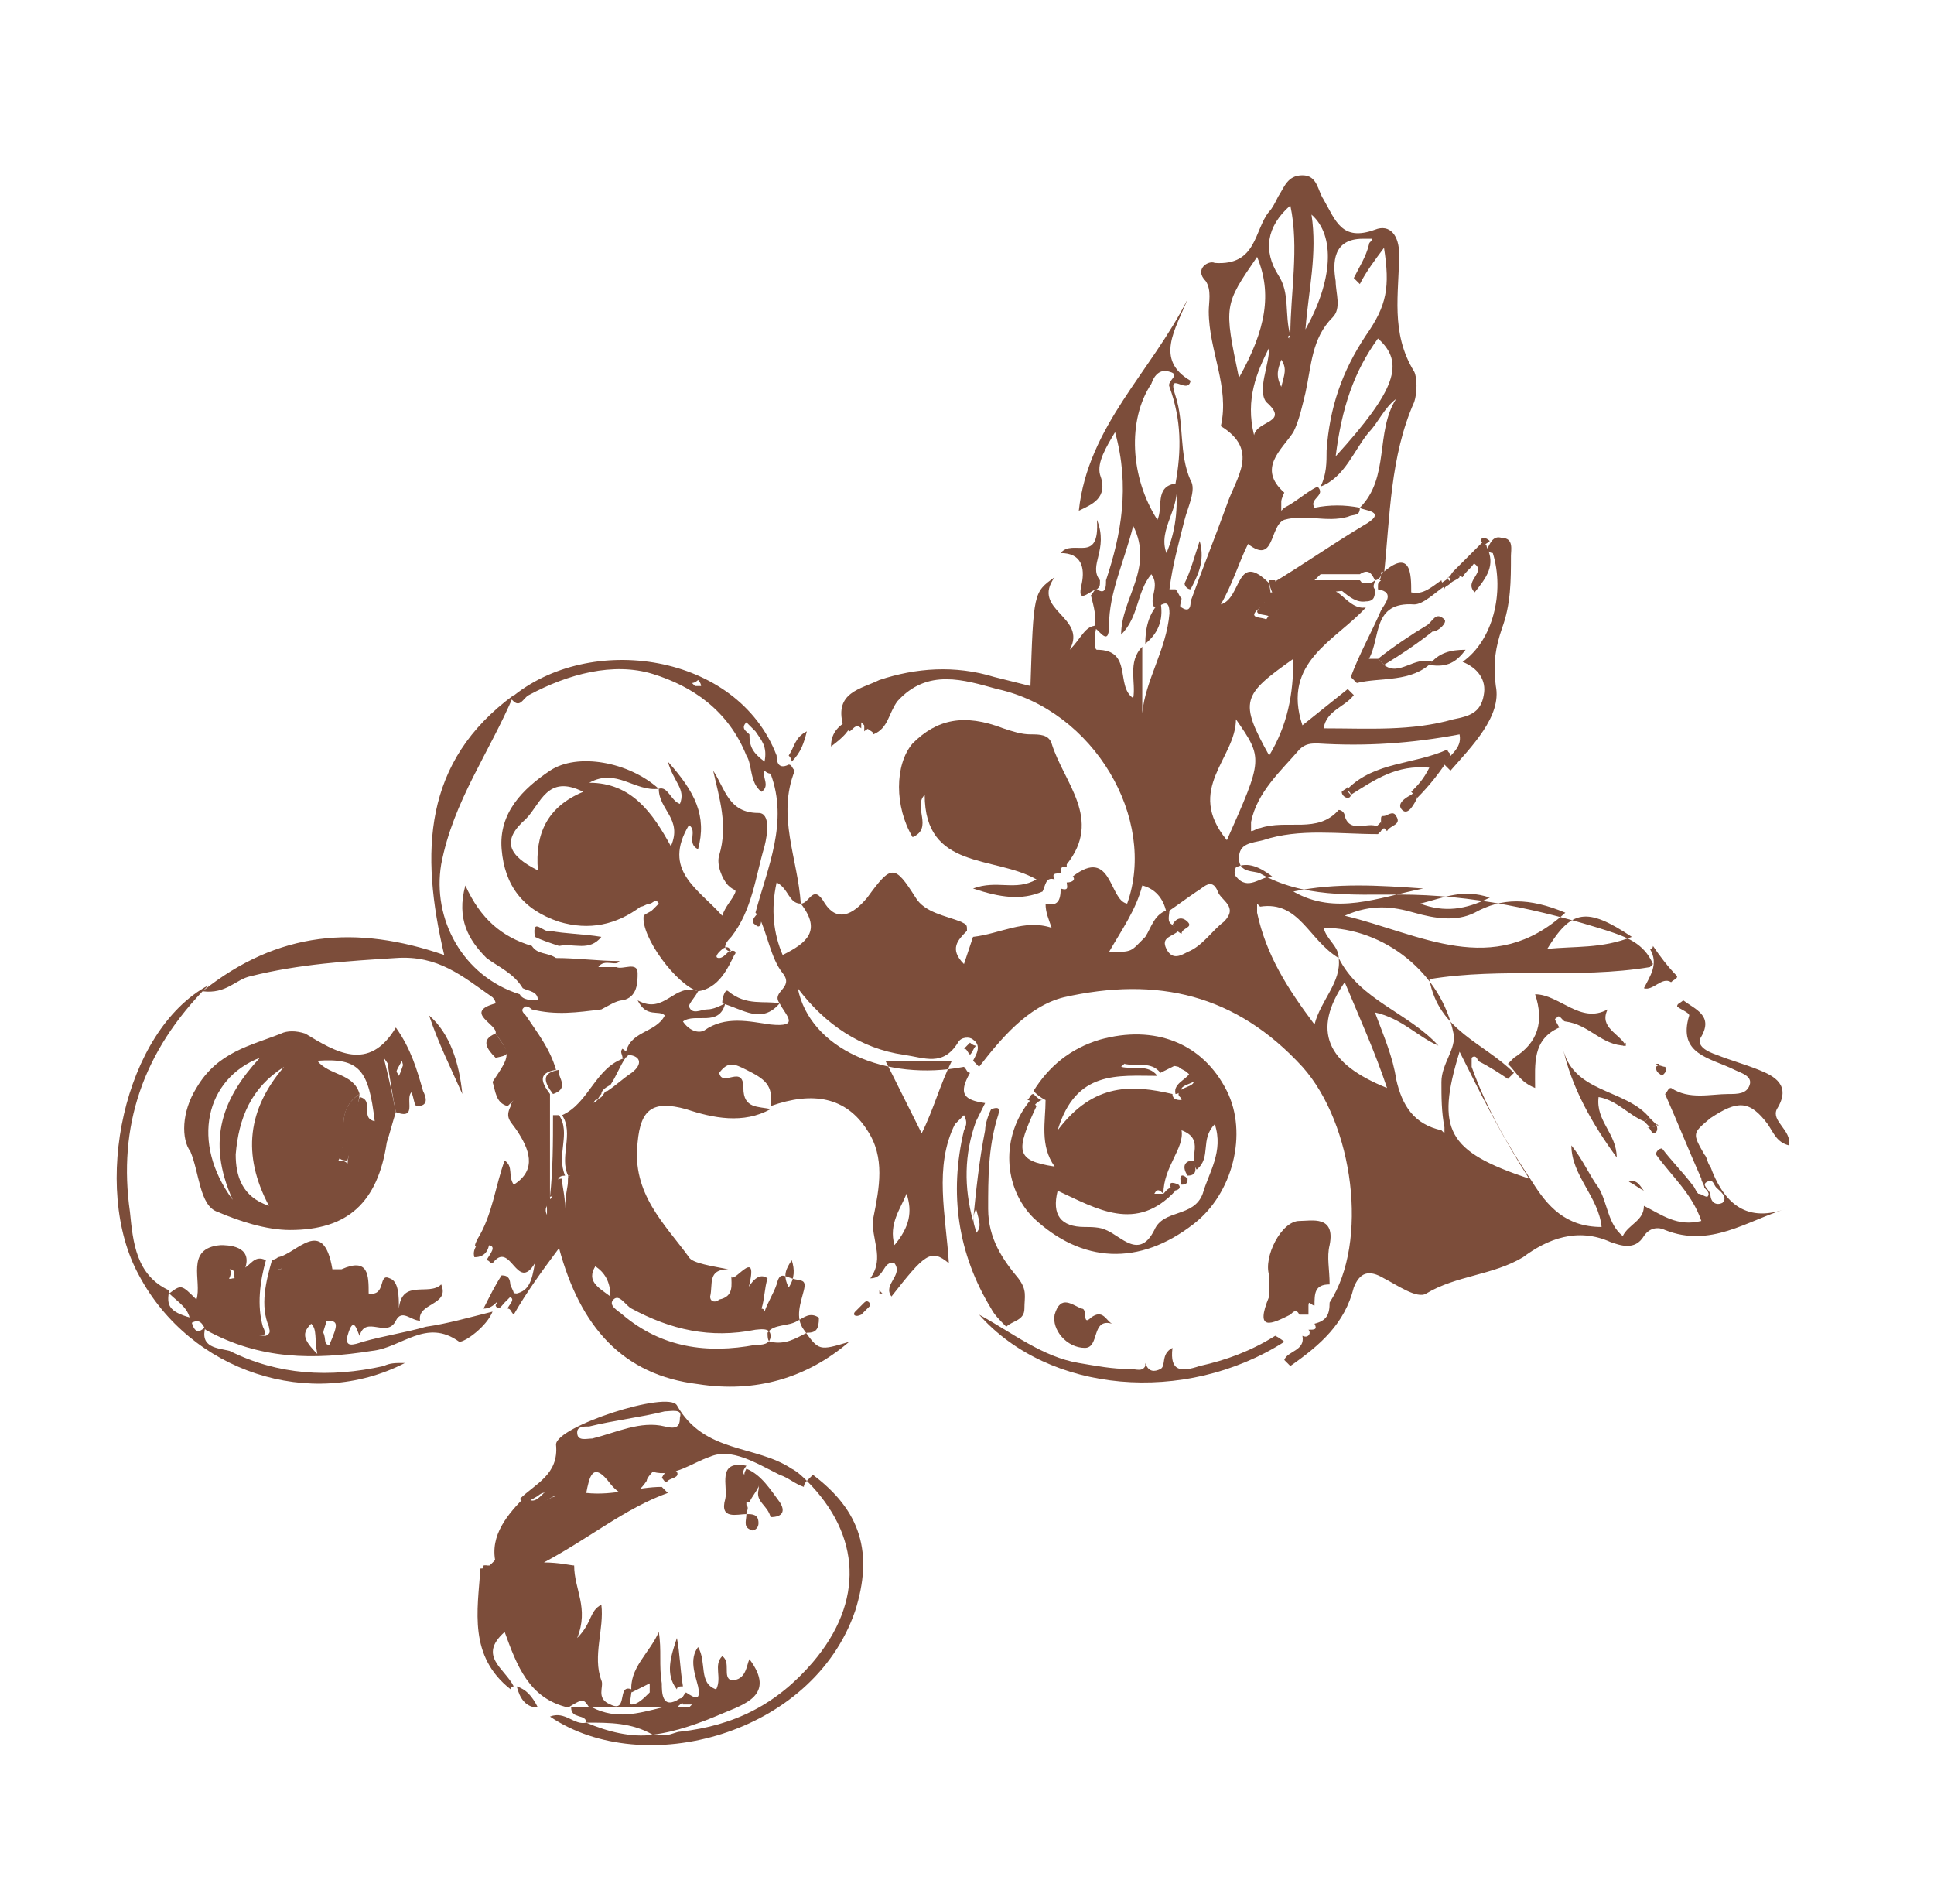 <?xml version="1.0" encoding="utf-8"?>
<!-- Generator: Adobe Illustrator 27.0.0, SVG Export Plug-In . SVG Version: 6.00 Build 0)  -->
<svg version="1.1" id="Capa_1" xmlns="http://www.w3.org/2000/svg" xmlns:xlink="http://www.w3.org/1999/xlink" x="0px" y="0px"
	 viewBox="0 0 64 63" style="enable-background:new 0 0 64 63;" xml:space="preserve">
<style type="text/css">
	.st0{fill:#7C4D3A;}
</style>
<g>
	<path class="st0" d="M16.4,34.2c0.1-0.3-1.1-0.7,0-1c0-0.1-0.1-0.2-0.1-0.2c-1-0.7-1.8-1.4-3.2-1.3c-1.6,0.1-3.2,0.2-4.8,0.6
		c-0.5,0.1-0.8,0.6-1.6,0.5c2.5-2,5.1-2.2,8-1.2C13.9,28.2,14,25.2,17,23c-0.8,1.9-2,3.5-2.4,5.6c-0.3,1.8,0.7,3.7,2.6,4.3
		c0.1,0.2,0.4,0.2,0.6,0.2c0-0.3-0.3-0.3-0.5-0.4c-0.3-0.5-0.8-0.7-1.2-1c-0.6-0.6-1-1.3-0.7-2.4c0.5,1.1,1.2,1.7,2.2,2
		c0.2,0.3,0.5,0.2,0.8,0.4c0.7,0,1.4,0.1,2.1,0.1C20.4,32,20,31.7,19.8,32c0.2,0,0.4,0,0.6,0c0.2,0.1,0.7-0.2,0.7,0.2
		c0,0.3,0,0.8-0.5,0.9c-0.2,0-0.5,0.2-0.7,0.3c-0.8,0.1-1.5,0.2-2.3,0c0,0-0.1-0.1-0.2-0.1c-0.2,0.1-0.1,0.2,0,0.3
		c0.4,0.6,0.8,1.1,1,1.8c-0.6,0.1-0.5,0.4-0.2,0.8c0,0.3,0,0.5,0,0.8c0,0.9,0,1.8,0,2.7c-0.1,0.2-0.2,0.3-0.1,0.5c0-0.2,0-0.4,0-0.5
		c0.4,0,0-0.7,0.5-0.7c0,0.3,0.1,0.5,0.1,1c0-0.5,0.1-0.7,0.1-1c0.4-0.6,0.5-1.3,0.5-2.1c0.2-0.1,0.3-0.2,0.2-0.5
		c0.2,0.2,0.2,0,0.4-0.1c0.1-0.1,0.1-0.2,0.2-0.2c0.3-0.2,0.5-0.4,0.8-0.6c0.4-0.3,0.3-0.6-0.2-0.6c0.1-0.8,1-0.7,1.3-1.3
		c-0.2-0.2-0.6,0.1-0.9-0.5c0.9,0.5,1.2-0.6,2-0.3c-0.1,0.2-0.3,0.4-0.3,0.5c0.1,0.3,0.4,0.1,0.6,0.1s0.4-0.1,0.6-0.2
		c-0.2,0.8-1,0.3-1.4,0.6c0.2,0.3,0.5,0.4,0.7,0.3c0.7-0.5,1.5-0.3,2.2-0.2c1,0.1,0.5-0.3,0.3-0.7c-0.3-0.4,0.5-0.5,0.1-1
		s-0.5-1.3-0.8-1.9L25,30.2c0.4-1.5,1.1-3,0.5-4.6c0,0-0.1,0-0.2-0.1c-0.1,0.2,0.2,0.5-0.1,0.7c-0.4-0.3-0.3-0.9-0.5-1.2
		c-0.6-1.5-1.8-2.3-3.1-2.7c-1.3-0.4-2.8,0-4.1,0.7c-0.2,0.1-0.3,0.5-0.6,0.1c2.6-2.2,7.5-1.5,8.8,1.9c0,0.1,0,0.5,0.4,0.3
		c0.1,0,0.1,0.1,0.2,0.2c-0.6,1.5,0.1,2.9,0.2,4.4c-0.4,0-0.4-0.5-0.8-0.7c-0.2,0.9-0.1,1.7,0.2,2.4c0.8-0.4,1.3-0.8,0.6-1.7
		c0.3,0,0.4-0.7,0.8,0c0.4,0.6,0.9,0.4,1.4-0.2c0.8-1.1,0.9-1.1,1.6,0c0.3,0.5,1,0.6,1.5,0.8c0.2,0.1,0.2,0.1,0.2,0.3
		c-0.3,0.3-0.6,0.6-0.1,1.1c0.1-0.3,0.2-0.6,0.3-0.9c0.9-0.1,1.7-0.6,2.6-0.3c-0.1-0.3-0.2-0.5-0.2-0.8l0,0c0.4,0.1,0.5-0.1,0.5-0.5
		l0,0c0.3,0.1,0.2-0.1,0.2-0.2l0,0c0.2,0,0.3-0.1,0.2-0.2l0,0c1.3-1,1.2,0.8,1.8,0.9c1-2.8-1.1-6.4-4.3-7.1
		c-1.1-0.3-2.3-0.7-3.3,0.4c-0.3,0.4-0.3,0.9-0.8,1.1c0-0.1-0.1-0.1-0.2-0.2c0,0-0.1-0.1-0.2-0.2c0,0.1,0,0.1,0,0.2l0,0
		c-0.2-0.2-0.3,0.1-0.4,0.1c0,0-0.1-0.1-0.2-0.2c-0.3-1.1,0.6-1.2,1.2-1.5c1.2-0.4,2.5-0.5,3.8-0.1c0.4,0.1,0.8,0.2,1.2,0.3
		c0.1-3.1,0.1-3.1,0.8-3.6c-0.8,1.1,1.1,1.3,0.5,2.4c0.4-0.4,0.5-0.8,0.9-0.8c-0.1,0.3-0.1,0.8,0,0.8c1.2,0,0.6,1.2,1.2,1.6
		c0.1-0.5-0.2-1.2,0.3-1.7c0,0.7,0,1.5,0,2.2c0.1-1.1,0.8-2.1,0.9-3.3c0-0.6-0.3-0.2-0.5-0.2c-0.2-0.3,0.2-0.7-0.1-1.1
		c-0.5,0.6-0.4,1.4-1,2c0-1.2,1.1-2.2,0.4-3.6c-0.3,1.2-0.8,2.2-0.8,3.3c0,0.8-0.4,0-0.5,0.1c0.1-0.4,0-0.7-0.1-1.1
		c0.1-0.1,0.1-0.2,0.2-0.2c0.3,0.2,0.3-0.1,0.3-0.3c0.5-1.5,0.8-3.1,0.3-4.9c-0.3,0.5-0.6,1-0.5,1.4c0.3,0.8-0.3,1-0.7,1.2
		c0.3-2.8,2.4-4.6,3.6-7c-0.4,1-1.1,2,0.1,2.7c-0.1,0.5-0.8-0.4-0.5,0.5s0.1,1.9,0.5,2.8c0.2,0.3-0.1,0.9-0.2,1.3
		c-0.2,0.8-0.4,1.5-0.5,2.3h0.1h0.1c0.1,0.1,0.1,0.2,0.2,0.3c0,0.1-0.1,0.3,0,0.3c0.3,0.2,0.3-0.1,0.3-0.2c0.4-1.1,0.8-2.1,1.2-3.2
		c0.3-0.9,1.1-1.8-0.2-2.6c0.3-1.3-0.4-2.5-0.4-3.8c0-0.3,0.1-0.7-0.1-1c-0.4-0.4,0.1-0.7,0.3-0.6C41.6,8.8,41.5,7.6,42,7
		c0.1-0.1,0.2-0.3,0.3-0.5c0.2-0.3,0.3-0.7,0.8-0.7s0.5,0.5,0.7,0.8c0.4,0.7,0.6,1.4,1.7,1c0.5-0.2,0.8,0.2,0.8,0.8
		c0,1.3-0.3,2.6,0.5,3.9c0.1,0.2,0.1,0.7,0,1c-0.8,1.8-0.8,3.8-1,5.7c-0.2-0.3-0.4-1.1-1-0.4c-0.3,0.5-0.7,0.3-1.1,0.4
		c0,0,0,0-0.2,0.2c0.5,0,1,0,1.5,0c0.1,0.1,0.1,0.2,0.2,0.3c-0.5,0-1.1,0.1-1.3,0.1c0.4-0.3,0.7,0.6,1.3,0.5c-1,1.1-2.8,1.8-2.1,3.9
		c0.5-0.4,1-0.8,1.5-1.2c0.1,0.1,0.1,0.1,0.2,0.2c-0.3,0.4-0.9,0.5-1,1.1c1.5,0,2.9,0.1,4.3-0.3c0.5-0.1,0.9-0.2,1-0.8
		c0.1-0.5-0.2-0.9-0.7-1.1c1-0.7,1.4-2.3,1-3.6c-0.1,0-0.2-0.1-0.2-0.1c0.1-0.2,0.2-0.5,0.5-0.4c0.4,0,0.3,0.4,0.3,0.6
		c0,0.8,0,1.6-0.3,2.4c-0.2,0.6-0.3,1.1-0.2,1.9c0.2,1-0.8,2-1.5,2.8c-0.1-0.1-0.1-0.1-0.2-0.2c0.1-0.3,0.6-0.5,0.5-1
		c-1.6,0.3-3.1,0.4-4.7,0.3c-0.2,0-0.4,0-0.6,0.2c-0.6,0.7-1.4,1.4-1.6,2.4c0,0.1,0,0.2,0,0.3c0.1,0,0.2-0.1,0.3-0.1
		c0.9-0.3,1.9,0.2,2.6-0.6c0.1,0,0.2,0.1,0.2,0.2c0.2,0.7,1,0,1.2,0.5l-0.1,0.1c-1.3,0-2.6-0.2-3.8,0.2c-0.4,0.1-0.8,0.1-0.8,0.6
		s0.5,0.4,0.7,0.5c1.4,0.8,3,0.7,4.6,0.7c2.4,0,4.7,0.5,6.9,1.2c0.6,0.2,1.2,0.4,1.5,1.1L54.6,32c-2.4,0.4-4.9,0-7.3,0.4
		c0.3,1.7,1.8,2.1,2.8,3.1c-0.1,0.1-0.1,0.1-0.2,0.2c-0.3-0.2-0.6-0.4-1-0.6c0-0.1-0.1-0.2-0.2-0.1c0,0,0,0.2,0,0.3
		c0.5,1.4,1.2,2.6,2,3.8c0.5,0.8,1.1,1.5,2.3,1.5c-0.1-1-1-1.7-1-2.7c0.4,0.5,0.6,1,0.9,1.4c0.3,0.5,0.3,1.2,0.8,1.6
		c0.2-0.4,0.7-0.5,0.7-1l0,0c0.6,0.3,1.1,0.7,1.9,0.5c-0.3-0.9-1-1.5-1.5-2.2c0-0.1,0.1-0.2,0.2-0.2c0.3,0.4,0.7,0.8,1,1.2
		c0.1,0.1,0.1,0.2,0.2,0.3c0.1,0,0.2,0.1,0.3,0.1c0.1-0.1,0-0.2-0.1-0.3c0-0.1-0.1-0.2-0.1-0.3c-0.4-0.9-0.8-1.9-1.2-2.8
		c0.1-0.1,0.1-0.2,0.2-0.2c0.6,0.4,1.3,0.2,1.9,0.2c0.3,0,0.6,0,0.7-0.3c0.1-0.3-0.3-0.4-0.5-0.5c-0.8-0.4-1.9-0.5-1.5-1.8
		c0-0.1-0.3-0.2-0.4-0.3c0-0.1,0.1-0.1,0.2-0.2c0.4,0.3,1,0.5,0.6,1.2c-0.2,0.3,0.2,0.5,0.5,0.6c0.5,0.2,0.9,0.3,1.4,0.5
		s1.1,0.5,0.6,1.3c-0.2,0.4,0.5,0.7,0.4,1.2c-0.4-0.1-0.5-0.4-0.7-0.7c-0.6-0.8-1-0.8-1.9-0.2c-0.6,0.5-0.6,0.5-0.2,1.2
		c0.1,0.1,0.1,0.3,0.2,0.4c0.4,1.1,1.1,1.9,2.5,1.4c-1.3,0.4-2.5,1.3-4,0.7c-0.2-0.1-0.5-0.1-0.7,0.2c-0.3,0.5-0.8,0.3-1.1,0.2
		c-1.1-0.5-2.1-0.1-2.9,0.5c-1,0.6-2.2,0.6-3.2,1.2c-0.3,0.2-1-0.3-1.4-0.5c-0.5-0.3-0.8-0.2-1,0.3c-0.3,1.2-1.1,1.9-2.1,2.6
		c-0.1-0.1-0.1-0.1-0.2-0.2c0.1-0.3,0.7-0.3,0.6-0.8l0,0c0.2,0.1,0.3-0.1,0.2-0.2l0,0c0.2,0,0.3,0,0.2-0.2l0,0
		c0.4-0.1,0.5-0.3,0.5-0.7l0,0c1.3-2,0.8-5.9-0.9-7.8c-2.2-2.4-4.8-3-7.9-2.3c-1.2,0.3-2.1,1.4-2.8,2.3c-0.1-0.1-0.1-0.1-0.2-0.2
		c0.1-0.2,0.3-0.5,0-0.7c-0.1-0.1-0.4-0.1-0.5,0.1c-0.5,0.8-1.1,0.5-1.8,0.4c-1.4-0.2-2.6-1-3.5-2.2c0.4,2,2.9,3.1,5.5,2.6
		c0.1,0.1,0.1,0.2,0.2,0.2c-0.4,0.7-0.2,0.9,0.5,1c-0.1,0.2-0.2,0.4-0.3,0.6c-0.4,1.1-0.4,2.2-0.1,3.3c0.1-1,0.2-2,0.4-3
		c0-0.2,0.1-0.5,0.2-0.7c0.3-0.1,0.3,0,0.2,0.3c-0.3,1-0.3,2-0.3,3s0.5,1.7,1,2.3c0.3,0.4,0.2,0.6,0.2,1s-0.4,0.4-0.6,0.6
		c-0.2-0.2-0.4-0.4-0.5-0.6c-1.1-1.8-1.4-3.8-0.9-5.9c0.1-0.2,0.1-0.3,0-0.5c-0.1,0.1-0.2,0.2-0.3,0.3c-0.7,1.4-0.3,3-0.2,4.6
		c-0.6-0.5-0.8-0.3-1.9,1.1c-0.3-0.4,0.4-0.7,0.1-1.1c-0.4-0.1-0.3,0.5-0.8,0.5c0.5-0.7,0-1.3,0.1-2c0.2-1,0.4-2-0.2-2.9
		c-0.7-1.1-1.8-1.3-3.2-0.8c0.1-0.7-0.2-0.9-0.8-1.2c-0.4-0.2-0.6-0.3-0.9,0.1c0.1,0.5,0.8-0.3,0.8,0.5c0,0.7,0.5,0.6,0.9,0.7
		c-0.9,0.5-1.9,0.3-2.8,0c-1.1-0.3-1.5,0-1.6,1.1c-0.2,1.7,0.9,2.7,1.7,3.8c0.1,0.2,0.8,0.3,1.3,0.4c-0.7,0-0.5,0.5-0.6,0.9
		c0,0.2,0.2,0.2,0.3,0.1c0.5-0.1,0.4-0.5,0.4-0.8c0,0.4,0.9-1,0.6,0.3c-0.1,0.3,0.2-0.5,0.6-0.2c-0.1,0.3-0.1,0.7-0.2,1
		c0,0,0.1,0,0.1,0.1c0.1-0.3,0.3-0.6,0.4-0.9c0.1-0.4,0.2-0.3,0.5-0.2s0.5,0,0.4,0.4s-0.3,0.9,0,1.3c0.5,0.7,0.5,0.7,1.5,0.4
		c-1.4,1.2-3.1,1.7-5,1.4c-2.5-0.3-3.9-1.9-4.6-4.5c-0.6,0.8-1.1,1.5-1.5,2.2c-0.1-0.1-0.1-0.2-0.2-0.2c0-0.1,0.4-0.4-0.1-0.4
		c-0.2,0-0.3,0.4-0.7,0.4c0.2-0.4,0.4-0.8,0.6-1.1c0.5,0,0.1,0.6,0.5,0.6c0.4-0.1,0.5-0.4,0.6-1c-0.6,1-0.8-0.8-1.4,0
		c-0.1,0-0.1-0.1-0.2-0.1c0.1-0.2,0.4-0.5,0-0.5c-0.3,0-0.5,0.2-0.3-0.2c0.5-0.8,0.6-1.8,0.9-2.6c0.3,0.2,0.1,0.5,0.3,0.8
		c0.8-0.5,0.5-1.2,0.1-1.8c-0.2-0.3-0.4-0.4-0.2-0.8c0-0.1,0.1-0.2,0.1-0.2c-0.1,0.1-0.1,0.1-0.2,0.2c-0.4-0.1-0.4-0.5-0.5-0.8
		C16.9,34.9,16.9,34.9,16.4,34.2z M56.8,39.3c-0.1-0.1-0.1-0.3-0.3-0.2s0,0.2,0.1,0.4c0,0.3,0.2,0.4,0.4,0.3
		C57.2,39.6,56.9,39.4,56.8,39.3z M25,24.2c-0.1-0.1-0.2-0.2-0.3-0.3c-0.2,0.2,0,0.3,0.1,0.4c0,0.4,0.1,0.6,0.5,0.9
		C25.4,24.7,25.2,24.5,25,24.2z M42.7,11.1c0-1.4,0.3-2.9,0-4.3c-0.8,0.7-0.9,1.5-0.4,2.3C42.7,9.7,42.5,10.4,42.7,11.1
		c-0.1,0-0.1,0.1,0,0.1C42.6,11.2,42.7,11.1,42.7,11.1z M20.9,43.3c-0.2-0.1-0.4-0.5-0.6-0.3s0.2,0.4,0.3,0.5c1.3,1.1,2.8,1.3,4.4,1
		c0.2,0,0.5,0,0.5-0.3S25.1,44,25,44C23.5,44.3,22.2,44,20.9,43.3z M38.8,30.6c0.1,0.1,0.1,0.1,0.2,0.2c-0.2,0.2-0.6,0.2-0.4,0.6
		c0.2,0.4,0.5,0.2,0.7,0.1c0.5-0.2,0.8-0.7,1.2-1c0.5-0.5-0.1-0.7-0.2-1c-0.2-0.5-0.5-0.1-0.7,0c-0.3,0.2-0.7,0.5-1,0.7
		c-0.1-0.5-0.4-0.8-0.8-0.9c-0.2,0.8-0.7,1.5-1.1,2.2c0.8,0,0.7,0,1.2-0.5c0.2-0.3,0.3-0.8,0.8-0.9C38.7,30.3,38.6,30.5,38.8,30.6z
		 M38.9,16c0.2,0.8-0.6,1.5-0.3,2.3C38.9,17.6,39,16.8,38.9,16c0.2-1.1,0.2-2.1-0.2-3.2c-0.1-0.2,0.4-0.4,0-0.5
		c-0.3-0.1-0.5,0.1-0.6,0.4c-0.8,1.2-0.7,3.1,0.2,4.5C38.5,16.8,38.2,16.1,38.9,16z M41.7,30l-0.1-0.1c0,0.1,0,0.2,0,0.3
		c0.3,1.4,1,2.5,1.9,3.7c0.2-0.8,0.9-1.4,0.8-2.2c0.7,1.4,2.3,1.8,3.3,2.9c-0.7-0.3-1.2-0.9-2.1-1.1c0.3,0.8,0.6,1.5,0.7,2.2
		c0.2,0.9,0.6,1.5,1.5,1.7l0.1,0.1c0-0.1,0-0.2,0-0.2c-0.1-0.5-0.1-1-0.1-1.5c0-0.6,0.5-1.1,0.4-1.6c-0.4-2-2.3-3.5-4.3-3.5
		c0.1,0.4,0.5,0.6,0.5,1C43.3,31.1,43,29.8,41.7,30z M45,16.8c1-1,0.5-2.5,1.2-3.6c-0.4,0.3-0.6,0.8-0.9,1.1
		c-0.5,0.6-0.8,1.5-1.6,1.8c0.2-0.4,0.2-0.8,0.2-1.2c0.1-1.4,0.5-2.6,1.3-3.8c0.7-1,0.8-1.6,0.6-2.9C45.5,8.6,45.2,9,45,9.4
		c-0.1-0.1-0.1-0.1-0.2-0.2c0.2-0.4,0.4-0.7,0.5-1.1c0-0.1,0.1-0.1,0.1-0.2c-0.1,0-0.2,0-0.3,0c-1,0-1,0.8-0.9,1.4
		c0,0.4,0.2,0.9-0.1,1.2c-0.7,0.7-0.7,1.6-0.9,2.5c-0.1,0.4-0.2,0.9-0.4,1.3c-0.4,0.6-1.2,1.2-0.3,2c0,0-0.1,0.2-0.1,0.3
		c0,0.1,0,0.2,0,0.3l0.1-0.1c0.4-0.2,0.7-0.5,1.1-0.7c0.3,0.3-0.3,0.4-0.1,0.7C44,16.7,44.5,16.7,45,16.8c0,0.3-0.2,0.2-0.4,0.3
		c-0.7,0.2-1.4-0.1-2.1,0.1c-0.5,0.2-0.3,1.5-1.2,0.8c-0.3,0.6-0.5,1.3-0.9,2c0.7-0.2,0.5-1.8,1.6-0.7c0,0.1,0.1,0.4,0,0.4
		c-0.2,0.1-0.1,0.4-0.3,0.4c-0.5,0.4,0.1,0.3,0.2,0.4c0.2-0.3,0.4-0.6,0.2-1c0-0.1,0-0.1,0-0.2c1-0.6,2-1.3,3-1.9
		C46,16.9,45.1,16.9,45,16.8z M51.8,30.2c-1.2-0.5-2.1-0.5-3,0c-0.6,0.3-1.3,0.2-2,0s-1.4-0.3-2.3,0.1C47,30.9,49.4,32.4,51.8,30.2z
		 M50.6,39c-0.9-1.4-1.6-2.8-2.3-4.2C47.5,37.4,47.9,38.1,50.6,39z M40.6,27.8c1.2-2.7,1.2-2.7,0.3-4C40.9,25.1,39.2,26.1,40.6,27.8
		z M44.2,15.1c2-2.2,2.3-3.1,1.4-3.9C44.8,12.3,44.4,13.5,44.2,15.1z M41,12.5c0.9-1.6,1.1-2.8,0.6-4C40.5,10.1,40.5,10.1,41,12.5z
		 M44.5,32.5c-1.1,1.6-0.6,2.7,1.4,3.5C45.5,34.8,45,33.7,44.5,32.5z M31.5,35.1c-0.8,0-1.5,0-2.2,0c0.4,0.8,0.8,1.6,1.2,2.4
		C30.9,36.7,31.1,35.9,31.5,35.1z M42.8,21.8C41.1,23,41,23.2,42,25C42.6,24,42.8,23,42.8,21.8z M47.1,29.4
		c-1.4-0.1-2.9-0.2-4.3,0.1C44.2,30.3,45.6,29.7,47.1,29.4z M54,31c-1.5-1-2-0.9-2.8,0.4C52.1,31.3,53,31.4,54,31z M43.2,10.9
		c0.9-1.6,1-3.1,0.2-3.8C43.6,8.4,43.3,9.6,43.2,10.9z M42,11.5c-0.4,0.8-0.8,1.7-0.5,2.9c0.1-0.5,1.2-0.4,0.4-1.1
		C41.6,12.9,42,12.1,42,11.5z M49.3,29.7c-0.9-0.3-1.5,0-2.3,0.2C47.8,30.2,48.5,30.1,49.3,29.7z M27.1,43.6c-0.3-0.2-0.5,0-0.7,0.1
		c-0.3,0.2-0.8,0.1-1,0.4c0,0.1,0,0.3,0.1,0.3c0.5,0.1,0.8-0.1,1.2-0.3C27,44.1,27.1,44,27.1,43.6z M42.1,29
		c-0.4-0.3-0.8-0.5-1.2-0.3c0,0-0.1,0.2,0,0.3C41.3,29.5,41.7,29,42.1,29z M30,39.5c-0.2,0.5-0.6,1-0.4,1.7
		C30.1,40.6,30.2,40.1,30,39.5z M19.7,41.9c-0.3,0.5,0.1,0.7,0.5,1C20.2,42.4,20,42.1,19.7,41.9z M42.4,12.8c0.1-0.4,0.2-0.6,0-0.9
		C42.3,12.2,42.2,12.4,42.4,12.8z M32.3,40c-0.2,0.4,0,0.6,0,0.8C32.5,40.6,32.4,40.4,32.3,40z M26.1,42.6c0.2-0.3,0.2-0.6,0.1-0.9
		C26,42,25.9,42.2,26.1,42.6z M23.1,22.5c0,0-0.1,0.1-0.2,0.1l0.1,0.1c0.1,0,0.1,0,0.2,0C23.2,22.6,23.1,22.5,23.1,22.5z"/>
	<path class="st0" d="M19.4,57c0-0.3-0.5-0.1-0.5-0.5c0.2,0,0.5,0,0.7,0c0.8,0.4,1.5,0.2,2.3,0c-0.8,0-1.6,0-2.4,0
		c-0.2-0.3-0.2-0.3-0.7,0c-1.3-0.3-1.7-1.4-2.1-2.5c-0.9,0.8,0,1.2,0.3,1.8c0,0-0.1,0-0.1,0.1c-1.4-1.1-1.1-2.6-1-4
		c0.1,0,0.1,0,0.1-0.1c0.1,0,0.1,0,0.2,0c0.8-0.7,1-1.9,2.2-2.3c-0.3-0.2-0.5-0.1-0.6,0c-0.2,0.1-0.4,0.3-0.6,0.1
		c0.5-0.5,1.3-0.8,1.2-1.8c0-0.6,3.7-1.8,4-1.3c0.9,1.6,2.6,1.3,3.8,2.1c0.2,0.1,0.4,0.3,0.5,0.4c0,0-0.1,0.1-0.1,0.2
		c-0.3-0.1-0.5-0.3-0.8-0.4c-0.8-0.4-1.6-0.9-2.3-0.6c-0.6,0.2-1.2,0.7-1.9,0.5c0,0-0.2,0.2-0.2,0.3c-0.4,0.6-0.8,0.6-1.2,0.1
		c-0.6-0.8-0.7-0.2-0.8,0.3c0.9,0.1,1.7-0.2,2.5-0.2c0.1,0.1,0.1,0.1,0.2,0.2c-1.4,0.5-2.6,1.5-4.1,2.3c0.5,0,0.9,0.1,1,0.1
		c0,0.8,0.5,1.4,0.1,2.4c0.5-0.5,0.4-0.9,0.8-1.1c0.1,0.8-0.3,1.7,0,2.5c0.1,0.2-0.2,0.6,0.3,0.8c0.6,0.3,0.2-0.7,0.7-0.5
		c0,0.2-0.1,0.5,0,0.5c0.2,0,0.4-0.2,0.6-0.4c0,0,0-0.2,0-0.3c-0.2,0.1-0.4,0.2-0.6,0.3c-0.1-0.8,0.6-1.3,0.9-2
		c0.1,0.6,0,1.1,0.1,1.7c0,0.3,0,0.9,0.6,0.5c0.1,0,0.1-0.1,0.2-0.2c0.3,0.2,0.5,0.3,0.4-0.2c-0.1-0.4-0.3-0.9,0-1.3
		c0.3,0.5,0,1.2,0.6,1.4c0.2-0.4-0.1-0.8,0.2-1.1c0.3,0.2,0,0.7,0.3,0.8c0.5,0,0.5-0.5,0.6-0.7c0.9,1.2-0.2,1.5-0.9,1.8
		c-0.7,0.3-1.5,0.6-2.3,0.7C20.9,57,20.2,57,19.4,57L19.4,57z M22,46.7c-0.8,0.2-1.7,0.3-2.5,0.5c-0.2,0-0.4,0-0.4,0.2
		c0,0.3,0.3,0.2,0.5,0.2c0.8-0.2,1.6-0.6,2.4-0.4c0.4,0.1,0.5,0,0.5-0.3C22.6,46.6,22.2,46.7,22,46.7z M22.4,56.5c0.2,0,0.3,0,0.4,0
		l0.1-0.1c-0.1,0-0.2,0-0.3,0C22.6,56.3,22.5,56.4,22.4,56.5z"/>
	<path class="st0" d="M34.2,36.1c0.5-0.8,1.2-1.4,2.2-1.7c1.8-0.5,3.4,0.1,4.2,1.7c0.7,1.4,0.2,3.4-1.1,4.4
		c-1.8,1.4-3.7,1.3-5.3-0.2c-1-1-1.1-2.7-0.1-3.9c0.1,0,0.1,0.1,0.2,0.2c-0.7,1.5-0.7,1.8,0.6,2c-0.5-0.7-0.3-1.5-0.3-2.2
		C34.4,36.3,34.3,36.2,34.2,36.1z M38.8,36.2c0,0.2,0.2,0.2,0.3,0.2c0-0.1-0.1-0.1-0.1-0.2c0-0.3,0.9-0.2,0.3-0.7
		c-0.1-0.1-0.2-0.1-0.3-0.2c-0.6-0.1-1.2-0.7-1.9,0c0.4,0.1,0.9-0.1,1.2,0.3c-1.3,0-2.7-0.2-3.3,1.8C36.2,35.8,37.5,35.9,38.8,36.2
		L38.8,36.2z M38.5,39.5c0.1-0.1,0.2-0.3,0.4-0.1c-1.3,1.4-2.6,0.6-3.9,0c-0.2,0.8,0.1,1.2,0.9,1.2c0.2,0,0.5,0,0.7,0.1
		c0.5,0.2,1.1,1,1.6,0c0.3-0.7,1.3-0.4,1.6-1.2c0.2-0.7,0.7-1.4,0.4-2.3c-0.5,0.5-0.1,1.1-0.6,1.5c-0.3-0.4,0.3-1-0.5-1.3
		C39.2,38,38.5,38.6,38.5,39.5c-0.1-0.1-0.2-0.2-0.3,0C38.3,39.5,38.4,39.5,38.5,39.5z"/>
	<path class="st0" d="M13.1,36.8c-0.1,0.3-0.2,0.7-0.3,1c-0.3,2-1.3,2.9-3.2,2.9c-0.8,0-1.7-0.3-2.4-0.6c-0.6-0.2-0.6-1.3-0.9-2
		C6,37.7,6,36.8,6.5,36c0.7-1.2,1.8-1.4,2.8-1.8c0.2-0.1,0.5-0.1,0.8,0c1,0.6,2.1,1.3,3-0.2c0.5,0.7,0.7,1.4,0.9,2.1
		c0.1,0.2,0.2,0.5-0.2,0.5c-0.1,0-0.1-0.3-0.2-0.5c-0.1-0.3-0.2-0.6-0.3-1c-0.1,0.2-0.2,0.3-0.2,0.5c-0.1-0.2-0.2-0.3-0.4-0.6
		C12.9,35.8,13,36.3,13.1,36.8z M10.5,35.1L10.5,35.1L10.5,35.1c0.4,0.5,1.2,0.4,1.4,1.1c-0.9,0.6-0.3,1.5-0.7,2.2
		c0.1,0,0.2,0,0.3,0.1c0.1-0.8,0.2-1.5,0.4-2.2c0.5,0.1,0,0.7,0.5,0.8C12.2,35.4,11.9,35,10.5,35.1z M9.4,35.3
		C8.3,36,7.9,37,7.8,38.2c0,0.7,0.2,1.4,1.1,1.7C8,38.2,8.2,36.7,9.4,35.3z M8.6,35c-1.8,0.7-2.3,2.8-0.9,4.7
		C6.8,37.7,7.4,36.3,8.6,35z"/>
	<path class="st0" d="M34.5,29.5c-0.7,0.3-1.4,0.2-2.3-0.1c0.8-0.3,1.4,0.1,2.1-0.3c-1.4-0.8-3.7-0.3-3.7-2.8
		c-0.4,0.4,0.3,1.1-0.4,1.4c-0.6-1-0.6-2.4,0-3.1c0.8-0.8,1.7-1,3-0.5c0.3,0.1,0.6,0.2,0.9,0.2c0.3,0,0.6,0,0.7,0.3
		c0.4,1.3,1.7,2.5,0.5,4v0.1l0,0c-0.2-0.1-0.2,0.1-0.2,0.2l0,0c-0.2,0-0.3,0-0.2,0.2l0,0C34.6,29,34.6,29.3,34.5,29.5L34.5,29.5z"/>
	<path class="st0" d="M9.2,41.6c0.6-0.1,1.5-1.4,1.8,0.4c0.1,0,0.2,0,0.3,0c0.9-0.4,0.9,0.2,0.9,0.8c0.6,0.1,0.3-0.7,0.7-0.5
		c0.3,0.1,0.3,0.6,0.3,1c0.1-1,1-0.4,1.4-0.8c0.3,0.7-0.8,0.6-0.7,1.2c-0.3,0-0.6-0.4-0.8,0c-0.3,0.6-1-0.2-1.2,0.5
		c-0.1-0.2-0.2-0.7-0.4,0c-0.1,0.4,0.2,0.3,0.5,0.2c0.7-0.2,1.4-0.3,2.1-0.5c0.7-0.1,1.4-0.3,2.2-0.5c-0.2,0.5-0.9,1-1.1,1
		c-1.1-0.8-1.9,0.2-2.9,0.3C10.4,45,8.6,45,6.8,44l0,0c-0.1-0.2-0.2-0.4-0.5-0.2l0,0c0-0.5-0.4-0.7-0.7-1l0,0C6,42.5,6,42.5,6.5,43
		c0.2-0.6-0.4-1.7,0.8-1.8c0.2,0,1.1,0,0.8,0.8C8,42.1,8,42.3,7.9,42.3c-0.3,0.1,0-0.3-0.3-0.3c0.2,0.3-0.5,0.7-0.1,0.9
		c0.7,0.2,0.8,0.6,0.9,1.1c0,0.2,0.2,0.2,0.4,0.2C9,44.1,8.9,44,8.9,43.9c-0.3-0.7-0.1-1.5,0.1-2.2C8.9,41.7,9.1,41.7,9.2,41.6
		c0,0.1,0,0.3,0,0.4h0.1C9.3,41.9,9.2,41.8,9.2,41.6z M10.5,44.8c-0.1-0.5,0-0.8-0.2-1C10,44.1,10,44.3,10.5,44.8z M10.9,44.5
		c0.3-0.7,0.3-0.8-0.1-0.8c0,0.1-0.1,0.3-0.1,0.4C10.8,44.3,10.7,44.5,10.9,44.5z"/>
	<path class="st0" d="M6.8,43.9c-0.2,0.7,0.4,0.7,0.8,0.8c1.6,0.8,3.3,0.9,5.1,0.5c0.2-0.1,0.4-0.1,0.6-0.1h0.1
		c-3.1,1.6-7.1,0.3-8.8-2.9c-1.6-2.9-0.5-8.1,2.3-9.6c-2.2,2.2-3,4.7-2.6,7.5c0.1,1,0.2,2.1,1.3,2.6l0,0c-0.1,0.5,0,0.7,0.7,0.9l0,0
		C6.4,44,6.5,44.2,6.8,43.9L6.8,43.9z"/>
	<path class="st0" d="M26.9,48.8c1.6,1.2,2,2.6,1.4,4.5c-1.4,4.1-7,5.6-10.1,3.5c0.5-0.2,0.8,0.3,1.2,0.2l0,0
		c0.7,0.3,1.5,0.5,2.2,0.4c0.2,0,0.3,0,0.5,0c0.1,0,0.3-0.1,0.4-0.1c1.8-0.2,3.2-0.9,4.4-2.3c1.7-2,1.6-4.2-0.2-6
		C26.8,48.9,26.8,48.9,26.9,48.8z"/>
	<path class="st0" d="M43,43.5c-0.1-0.2-0.2-0.1-0.3,0c-0.6,0.3-1.2,0.6-0.7-0.6c0-0.1,0-0.5,0-0.7c-0.2-0.6,0.4-1.8,1-1.8
		c0.4,0,1.2-0.2,1,0.8c-0.1,0.4,0,0.8,0,1.3l0,0c-0.5,0-0.5,0.3-0.5,0.7l0,0c-0.1,0-0.2-0.2-0.2,0c0,0.1,0,0.2,0,0.3l0,0
		C43.2,43.5,43.1,43.5,43,43.5C43,43.3,43,43.4,43,43.5L43,43.5z"/>
	<path class="st0" d="M42.5,44.4c-3.3,2.1-7.8,1.7-10.1-0.9c1.1,0.6,2.1,1.4,3.3,1.6c0.6,0.1,1.1,0.2,1.7,0.2c0.2,0,0.4,0.1,0.5-0.1
		v-0.1c0.1,0.3,0.3,0.3,0.5,0.2s0-0.5,0.4-0.7c-0.1,0.8,0.3,0.8,0.9,0.6c0.9-0.2,1.7-0.5,2.5-1C42.4,44.3,42.5,44.4,42.5,44.4z"/>
	<path class="st0" d="M45.7,19c1-0.9,1,0,1,0.6c0.4,0.1,0.7-0.2,1-0.4c0,0.1,0.1,0.1,0.1,0.2c-0.3,0.2-0.7,0.6-1,0.6
		c-1.4-0.1-1.1,1.1-1.5,1.8c0.1,0,0.2,0,0.3,0c0.1,0.1,0.1,0.1,0.2,0.2c0.5,0.4,1-0.3,1.6-0.1c-0.7,0.7-1.7,0.5-2.5,0.7
		c-0.1-0.1-0.1-0.1-0.2-0.2c0.3-0.8,0.7-1.5,1-2.2c0.1-0.2,0.5-0.6-0.1-0.7v-0.1c0-0.1,0-0.1,0.1-0.2C45.6,19.2,45.7,19.2,45.7,19z"
		/>
	<path class="st0" d="M8.8,41.7c-0.2,0.7-0.3,1.5-0.1,2.2c0.1,0.2,0.1,0.3-0.1,0.3c-0.2,0.1-0.3,0-0.4-0.2c-0.1-0.5-0.2-0.9-0.9-1.1
		c-0.4-0.1,0.3-0.5,0.1-0.9c0.2,0,0,0.4,0.3,0.3C7.9,42.3,8,42.1,8,42C8.3,41.9,8.4,41.5,8.8,41.7z"/>
	<path class="st0" d="M35.9,44.6c-0.6,0-1.1-0.6-1-1.1c0.2-0.7,0.6-0.3,0.9-0.2c0.2,0,0,0.6,0.3,0.3c0.4-0.3,0.5,0.1,0.7,0.2
		C36.1,43.6,36.4,44.6,35.9,44.6z"/>
	<path class="st0" d="M17.4,49.5c0.2,0.3,0.4,0.1,0.6-0.1c0.2-0.1,0.3-0.2,0.6,0c-1.2,0.4-1.5,1.6-2.2,2.3
		C16.2,50.8,16.8,50.1,17.4,49.5z"/>
	<path class="st0" d="M48,25c-0.3,0.5-0.7,1-1.1,1.4c-0.1-0.1-0.1-0.1-0.2-0.2c0.2-0.2,0.4-0.4,0.6-0.8c-1.1-0.1-1.8,0.4-2.6,0.9
		c0-0.1-0.1-0.1-0.1-0.2c0.9-0.9,2.2-0.8,3.3-1.3C47.9,24.9,48,24.9,48,25z"/>
	<path class="st0" d="M45.7,19c0,0.1-0.1,0.2-0.2,0.2l0,0C45.4,19,45.3,18.8,45,19c-0.5,0-0.9,0-1.5,0c0.1-0.1,0.1-0.2,0.2-0.2
		c0.3-0.1,0.7,0.1,1.1-0.4c0.5-0.7,0.7,0.1,1,0.4C45.7,18.9,45.7,19,45.7,19z"/>
	<path class="st0" d="M36.3,19.5c-0.2,0-0.7,0.6-0.5-0.2c0.1-0.5,0-1-0.7-1c0.4-0.5,1.3,0.4,1.2-1.1c0.4,1-0.3,1.5,0.1,2
		C36.4,19.4,36.4,19.4,36.3,19.5z"/>
	<path class="st0" d="M13.1,36.8c-0.1-0.5-0.2-1.1-0.3-1.8c0.2,0.3,0.3,0.4,0.4,0.6c0.1-0.2,0.1-0.3,0.2-0.5c0.1,0.3,0.2,0.7,0.3,1
		C13.3,36.2,13.9,37.1,13.1,36.8z"/>
	<path class="st0" d="M15.3,36.2c-0.4-0.9-0.8-1.7-1.1-2.6C14.9,34.2,15.2,35.2,15.3,36.2z"/>
	<path class="st0" d="M48.6,18.4c0.2-0.2,0.3-0.3,0.5-0.5c0,0.1,0.1,0.1,0.1,0.2c0.3,0.6,0,1-0.4,1.5c-0.4-0.4,0.5-0.7-0.1-1
		C48.7,18.5,48.6,18.5,48.6,18.4z"/>
	<path class="st0" d="M54.7,31.3c0.2,0.3,0.5,0.7,0.8,1c0,0.1-0.1,0.1-0.2,0.2c-0.3-0.2-0.6,0.3-0.9,0.2l0,0
		c0.2-0.4,0.5-0.8,0.2-1.3C54.6,31.4,54.7,31.4,54.7,31.3z"/>
	<path class="st0" d="M16.4,34.2c0.5,0.7,0.5,0.7,0,0.8C16.1,34.7,15.9,34.4,16.4,34.2z"/>
	<path class="st0" d="M39.2,19.3c0.2-0.4,0.3-0.8,0.5-1.4c0.2,0.7-0.1,1.2-0.3,1.6C39.3,19.5,39.2,19.4,39.2,19.3z"/>
	<path class="st0" d="M28.2,23.9c-0.1,0.3-0.3,0.5-0.7,0.8c0-0.5,0.3-0.7,0.6-0.9C28.1,23.8,28.1,23.8,28.2,23.9z"/>
	<path class="st0" d="M26.1,25c0.2-0.3,0.2-0.6,0.6-0.8c-0.1,0.4-0.2,0.7-0.5,1C26.2,25.2,26.2,25.1,26.1,25z"/>
	<path class="st0" d="M17.1,55.8c0.3,0.1,0.5,0.3,0.7,0.7C17.4,56.5,17.2,56.2,17.1,55.8C17.1,55.9,17.1,55.9,17.1,55.8z"/>
	<path class="st0" d="M46.9,26.4c-0.1,0.2-0.3,0.6-0.5,0.4s0.1-0.4,0.3-0.5C46.8,26.2,46.8,26.3,46.9,26.4z"/>
	<path class="st0" d="M16.2,41c0,0.3-0.1,0.6-0.5,0.6c-0.1-0.3,0.2-0.5,0.3-0.8C16.1,40.9,16.2,41,16.2,41z"/>
	<path class="st0" d="M48.1,18.9c0.2-0.2,0.3-0.3,0.5-0.5c0.1,0.1,0.1,0.1,0.2,0.2c-0.1,0.2-0.3,0.3-0.4,0.5
		C48.2,19,48.2,19,48.1,18.9z"/>
	<path class="st0" d="M28.5,43.5c-0.2,0.1-0.3,0-0.2-0.1c0.1-0.1,0.2-0.2,0.3-0.3c0.1-0.1,0.2,0,0.2,0.1
		C28.7,43.3,28.6,43.4,28.5,43.5z"/>
	<path class="st0" d="M9.2,41.6c0,0.1,0.1,0.2,0.1,0.4c0,0,0,0-0.1,0C9.2,41.9,9.2,41.8,9.2,41.6L9.2,41.6z"/>
	<path class="st0" d="M17,42.8c-0.1,0.1-0.2,0.2-0.3,0.3c-0.1,0-0.1-0.1-0.2-0.2c0.1-0.1,0.2-0.2,0.4-0.4C16.9,42.6,17,42.7,17,42.8
		z"/>
	<polygon class="st0" points="29.1,42.8 29.2,42.8 29.1,42.7 	"/>
	<path class="st0" d="M45.8,27c0.1,0,0.3-0.2,0.4,0c0.2,0.3-0.2,0.3-0.3,0.5c-0.1-0.1-0.1-0.1-0.2-0.2v-0.1C45.7,27,45.7,27,45.8,27
		z"/>
	<path class="st0" d="M28.9,24c-0.1,0.1-0.2,0.1-0.3,0.2c0-0.1,0-0.3,0-0.4l0,0c0.1,0,0.1,0,0.2,0C28.8,23.9,28.9,23.9,28.9,24z"/>
	<path class="st0" d="M47.7,19.3c0.1-0.1,0.2-0.1,0.2-0.2c0,0.1,0.1,0.1,0.1,0.2c-0.1,0.1-0.2,0.1-0.2,0.2
		C47.8,19.4,47.7,19.4,47.7,19.3z"/>
	<path class="st0" d="M47.9,19.1c0.1,0,0.1-0.1,0.2-0.2c0.1,0.1,0.2,0.1,0.2,0.2c-0.1,0.1-0.2,0.1-0.3,0.2
		C48,19.2,48,19.1,47.9,19.1z"/>
	<path class="st0" d="M49,17.9c0-0.1,0.1-0.1,0.1-0.1c0.1,0,0.2,0.1,0.2,0.1c-0.1,0.1-0.2,0.1-0.2,0.2C49.1,18,49.1,18,49,17.9z"/>
	<path class="st0" d="M16.7,43.1c-0.1,0.1-0.2,0.3-0.3,0.1c0,0,0.1-0.2,0.1-0.3C16.6,43,16.6,43,16.7,43.1z"/>
	<path class="st0" d="M32.3,34.6c-0.1,0.1-0.1,0.2-0.2,0.3c-0.1-0.1-0.1-0.2-0.2-0.2c0.1-0.1,0.1-0.1,0.2-0.2
		C32.1,34.5,32.2,34.6,32.3,34.6z"/>
	<path class="st0" d="M34,36.4c0.1-0.1,0.1-0.2,0.2-0.2c0.1,0.1,0.2,0.2,0.3,0.2c-0.1,0-0.2,0.1-0.3,0.2
		C34.2,36.5,34.1,36.4,34,36.4z"/>
	<path class="st0" d="M44.7,26.3c0,0.1-0.1,0.1-0.1,0.1c-0.1,0-0.2-0.1-0.2-0.2c0.1-0.1,0.2-0.1,0.2-0.2
		C44.6,26.2,44.6,26.2,44.7,26.3z"/>
	<path class="st0" d="M45.8,27.4c-0.1,0.1-0.2,0.2-0.3,0c0,0,0.1-0.1,0.2-0.2C45.7,27.3,45.8,27.3,45.8,27.4z"/>
	<path class="st0" d="M16.1,51.8c0,0.1,0,0.1-0.1,0.1C16,51.8,16,51.8,16.1,51.8z"/>
	<path class="st0" d="M45.5,19.5c0,0.2,0,0.4-0.3,0.4c-0.6,0.1-1-0.8-1.3-0.5c0.2,0,0.8-0.1,1.3-0.1c0.1,0,0.2,0,0.3-0.1l0,0
		C45.5,19.3,45.4,19.4,45.5,19.5C45.4,19.5,45.4,19.5,45.5,19.5z"/>
	<path class="st0" d="M18.3,36.9c0.1,0,0.1,0,0.2,0c0.4,0.6-0.1,1.3,0.2,2l0,0c-0.5,0,0,0.6-0.5,0.7l0,0
		C18.3,38.7,18.3,37.8,18.3,36.9z"/>
	<path class="st0" d="M42,19.2c0.1,0,0.1,0,0.2,0c0,0.1,0,0.1,0,0.2c0.2,0.4,0,0.7-0.2,1c-0.1-0.1-0.7,0-0.2-0.4
		c0.1-0.1,0-0.4,0.3-0.4C42.1,19.6,42,19.4,42,19.2z"/>
	<path class="st0" d="M19.4,36.8c0.1,0.7,0,1.4-0.5,2.1l0,0C18.8,38.2,19,37.5,19.4,36.8L19.4,36.8z"/>
	<path class="st0" d="M18.5,35.4c-0.1,0.2,0.4,0.6-0.2,0.8C18,35.8,17.9,35.5,18.5,35.4z"/>
	<path class="st0" d="M19,38.9c0,0.3,0,0.5-0.1,1c-0.1-0.5-0.1-0.7-0.1-1l0,0C18.8,38.9,18.9,38.9,19,38.9L19,38.9z"/>
	<path class="st0" d="M18.2,39.6c0,0.2,0,0.3,0,0.5C18,39.9,18.1,39.8,18.2,39.6L18.2,39.6z"/>
	<path class="st0" d="M16.9,35.8c0.1-0.1,0.1-0.1,0.2-0.2C17,35.6,16.9,35.7,16.9,35.8L16.9,35.8z"/>
	<path class="st0" d="M39,35.2c-0.2,0.1-0.4,0.2-0.6,0.3c-0.3-0.4-0.8-0.2-1.2-0.3C37.8,34.5,38.4,35.1,39,35.2z"/>
	<path class="st0" d="M38.9,36.2c-0.1-0.4,0.5-0.5,0.5-0.8c0.6,0.5-0.4,0.4-0.3,0.7C39,36.2,38.9,36.2,38.9,36.2L38.9,36.2z"/>
	<path class="st0" d="M11.9,36.2c-0.1,0.7-0.2,1.5-0.4,2.2c-0.1,0-0.2,0-0.3-0.1C11.6,37.6,11,36.8,11.9,36.2L11.9,36.2z"/>
	<path class="st0" d="M23.1,32.8c-0.7-0.2-1.9-1.8-1.8-2.5c0.1-0.1,0.2-0.1,0.3-0.2c0.1-0.1,0.2-0.2,0.2-0.2c-0.1-0.2-0.2,0-0.3,0
		c-0.1,0-0.2,0.1-0.3,0.1c-0.8,0.6-1.7,0.8-2.7,0.5c-1.2-0.4-1.8-1.2-1.9-2.4c-0.1-1.2,0.7-2,1.6-2.6s2.6-0.3,3.6,0.6
		c-0.8,0.1-1.4-0.7-2.3-0.2c1.4,0,2.1,1,2.7,2.1c0.4-0.9-0.4-1.2-0.4-1.9c0.3-0.1,0.4,0.4,0.7,0.5c0.2-0.5-0.2-0.7-0.4-1.4
		c0.9,1,1.3,1.8,1,2.9c-0.4-0.2,0-0.6-0.3-0.8c-0.9,1.5,0.3,2.1,1.1,3c0.1-0.3,0.3-0.5,0.4-0.7s0-0.1-0.2-0.3
		c-0.2-0.2-0.4-0.7-0.3-1c0.3-1,0-1.9-0.2-2.8c0.4,0.6,0.5,1.4,1.5,1.4c0.4,0,0.3,0.7,0.2,1.1c-0.3,1-0.4,2.1-1.1,3
		c-0.1,0.1-0.4,0.4,0,0.5c-0.1-0.3-0.3-0.1-0.4,0c0,0-0.2,0.2,0,0.2c0.1,0,0.2-0.1,0.3-0.2c0.2-0.1,0.3,0,0.2,0.1
		C24.1,32,23.8,32.7,23.1,32.8z M17.8,28.8c-0.1-1.2,0.3-2.1,1.5-2.6c-1.2-0.6-1.4,0.4-1.9,0.9C16.6,27.8,16.8,28.3,17.8,28.8z"/>
	<path class="st0" d="M18.5,31.3c-0.3-0.1-0.6-0.2-0.8-0.3c-0.1-0.7,0.3-0.1,0.5-0.2c0.5,0.1,1.1,0.1,1.7,0.2
		C19.5,31.5,19,31.2,18.5,31.3z"/>
	<path class="st0" d="M25.8,33.2c-0.6,0.7-1.2,0.2-1.9,0c0-0.2,0.1-0.5,0.2-0.4C24.7,33.3,25.3,33.1,25.8,33.2z"/>
	<path class="st0" d="M25.2,30.3c0,0.1,0,0.5-0.2,0.3c-0.2-0.1,0-0.3,0.1-0.4C25.1,30.2,25.1,30.2,25.2,30.3z"/>
	<path class="st0" d="M51.6,34c-0.9,0.4-0.8,1.2-0.8,2c-0.5-0.2-0.6-0.5-0.9-0.8c0.1-0.1,0.1-0.1,0.2-0.2c0.8-0.5,1-1.2,0.7-2.1
		c0.8,0,1.5,1,2.4,0.5c-0.3,0.6,0.4,0.8,0.6,1.2l0,0c-0.8,0-1.2-0.7-2-0.8c-0.1,0-0.2-0.3-0.3-0.1C51.4,33.7,51.5,33.8,51.6,34z"/>
	<path class="st0" d="M54.4,37.1c-0.5-0.2-0.9-0.7-1.5-0.8c-0.1,0.8,0.6,1.2,0.6,2c-0.8-1.1-1.5-2.3-1.8-3.7
		c0.3,1.6,2.1,1.4,2.9,2.4C54.5,37,54.5,37.1,54.4,37.1z"/>
	<path class="st0" d="M54.4,39.4c-0.2-0.1-0.3-0.2-0.5-0.3C54.2,39,54.3,39.3,54.4,39.4L54.4,39.4z"/>
	<path class="st0" d="M54.6,37.3c-0.1-0.1-0.2-0.2-0.2-0.2c0.1,0,0.1-0.1,0.2-0.1c0.1,0.1,0.2,0.2,0.2,0.2
		C54.8,37.3,54.7,37.3,54.6,37.3z"/>
	<path class="st0" d="M54.8,37.2C54.9,37.2,54.9,37.3,54.8,37.2c0.1,0.2,0,0.3-0.1,0.3c-0.1-0.1-0.1-0.2-0.2-0.2
		C54.7,37.3,54.8,37.3,54.8,37.2z"/>
	<polygon class="st0" points="54.4,32.7 54.4,32.8 54.4,32.8 	"/>
	<polygon class="st0" points="53.7,34.6 53.8,34.6 53.8,34.5 	"/>
	<polygon class="st0" points="54.9,35.2 54.8,35.2 54.9,35.3 	"/>
	<path class="st0" d="M55,35.6c-0.1-0.1-0.2-0.1-0.2-0.3l0,0c0.1-0.1,0.2,0,0.3,0C55.2,35.4,55.1,35.5,55,35.6z"/>
	<path class="st0" d="M19.9,36.2c-0.1,0.1-0.1,0.2-0.2,0.2c-0.1,0.1-0.1,0.3-0.2,0.4c-0.4,0.6-0.6,1.3-0.5,2.1c-0.1,0-0.2,0-0.2,0
		c-0.3-0.6,0.2-1.4-0.2-2c0.9-0.4,1.1-1.6,2.1-1.9c-0.2,0.3-0.3,0.6-0.5,0.9C20,36,19.9,36.1,19.9,36.2z"/>
	<path class="st0" d="M20.8,34.8c0,0.2-0.1,0.2-0.2,0.2c0-0.1-0.1-0.2,0-0.3C20.6,34.7,20.7,34.8,20.8,34.8z"/>
	<path class="st0" d="M47.4,20.9c-0.5,0.4-1.1,0.8-1.6,1.1c-0.1-0.1-0.1-0.1-0.2-0.2c0.5-0.4,1.1-0.8,1.6-1.1
		C47.3,20.8,47.3,20.8,47.4,20.9z"/>
	<path class="st0" d="M48.5,21.5c-0.3,0.4-0.6,0.6-1.2,0.5C47.6,21.6,48,21.5,48.5,21.5z"/>
	<path class="st0" d="M47.2,20.7c0.2-0.1,0.3-0.5,0.6-0.2c0.1,0.1-0.2,0.4-0.4,0.4C47.3,20.8,47.3,20.8,47.2,20.7z"/>
	<path class="st0" d="M38.4,19.9c0.1,0.5,0,1-0.5,1.4C37.9,20.8,38,20.3,38.4,19.9z"/>
	<path class="st0" d="M38.8,30.6c0.1-0.2,0.3-0.3,0.5-0.1c0.2,0.2-0.2,0.2-0.2,0.4C38.9,30.8,38.9,30.7,38.8,30.6z"/>
	<path class="st0" d="M24.7,50.1c-0.3,0-0.9,0.2-0.7-0.5c0.1-0.4-0.3-1.3,0.7-1.1c-0.4,0.5,0.5,0.3,0.4,0.7
		c-0.1,0.2-0.2,0.3-0.3,0.5h-0.1v0.1C24.8,49.9,24.7,50,24.7,50.1L24.7,50.1z"/>
	<path class="st0" d="M25.1,49.3c0.1-0.4-0.7-0.2-0.4-0.7c0.5,0.2,0.8,0.7,1.1,1.1c0.2,0.3,0.1,0.5-0.3,0.5l0,0
		C25.4,49.8,25,49.7,25.1,49.3z"/>
	<path class="st0" d="M22.4,55.9c-0.4-0.5-0.2-1.1,0-1.7c0.1,0.5,0.1,1,0.2,1.6C22.5,55.8,22.4,55.8,22.4,55.9z"/>
	<path class="st0" d="M24.7,50.1c0.2,0,0.4,0,0.4,0.3c0,0.2-0.2,0.3-0.3,0.2C24.6,50.5,24.7,50.3,24.7,50.1L24.7,50.1z"/>
	<path class="st0" d="M21.9,48.9c0.1-0.2,0.3-0.4,0.5-0.2c0.1,0.2-0.2,0.2-0.3,0.3C22,49.1,22,49,21.9,48.9z"/>
	<path class="st0" d="M25.6,50.1C25.6,50.2,25.6,50.2,25.6,50.1C25.6,50.2,25.6,50.2,25.6,50.1L25.6,50.1z"/>
	<polygon class="st0" points="24.8,49.8 24.8,49.8 24.9,49.8 24.9,49.8 	"/>
	<path class="st0" d="M39.3,38.9c-0.2-0.3-0.1-0.5,0.2-0.5C39.6,38.7,39.6,38.9,39.3,38.9z"/>
	<path class="st0" d="M39.1,39.2c-0.1-0.3,0-0.4,0.2-0.2C39.3,39.1,39.3,39.2,39.1,39.2z"/>
	<path class="st0" d="M38.8,39.4c-0.2-0.3,0-0.3,0.2-0.2C39.1,39.3,39,39.4,38.8,39.4z"/>
</g>
</svg>
